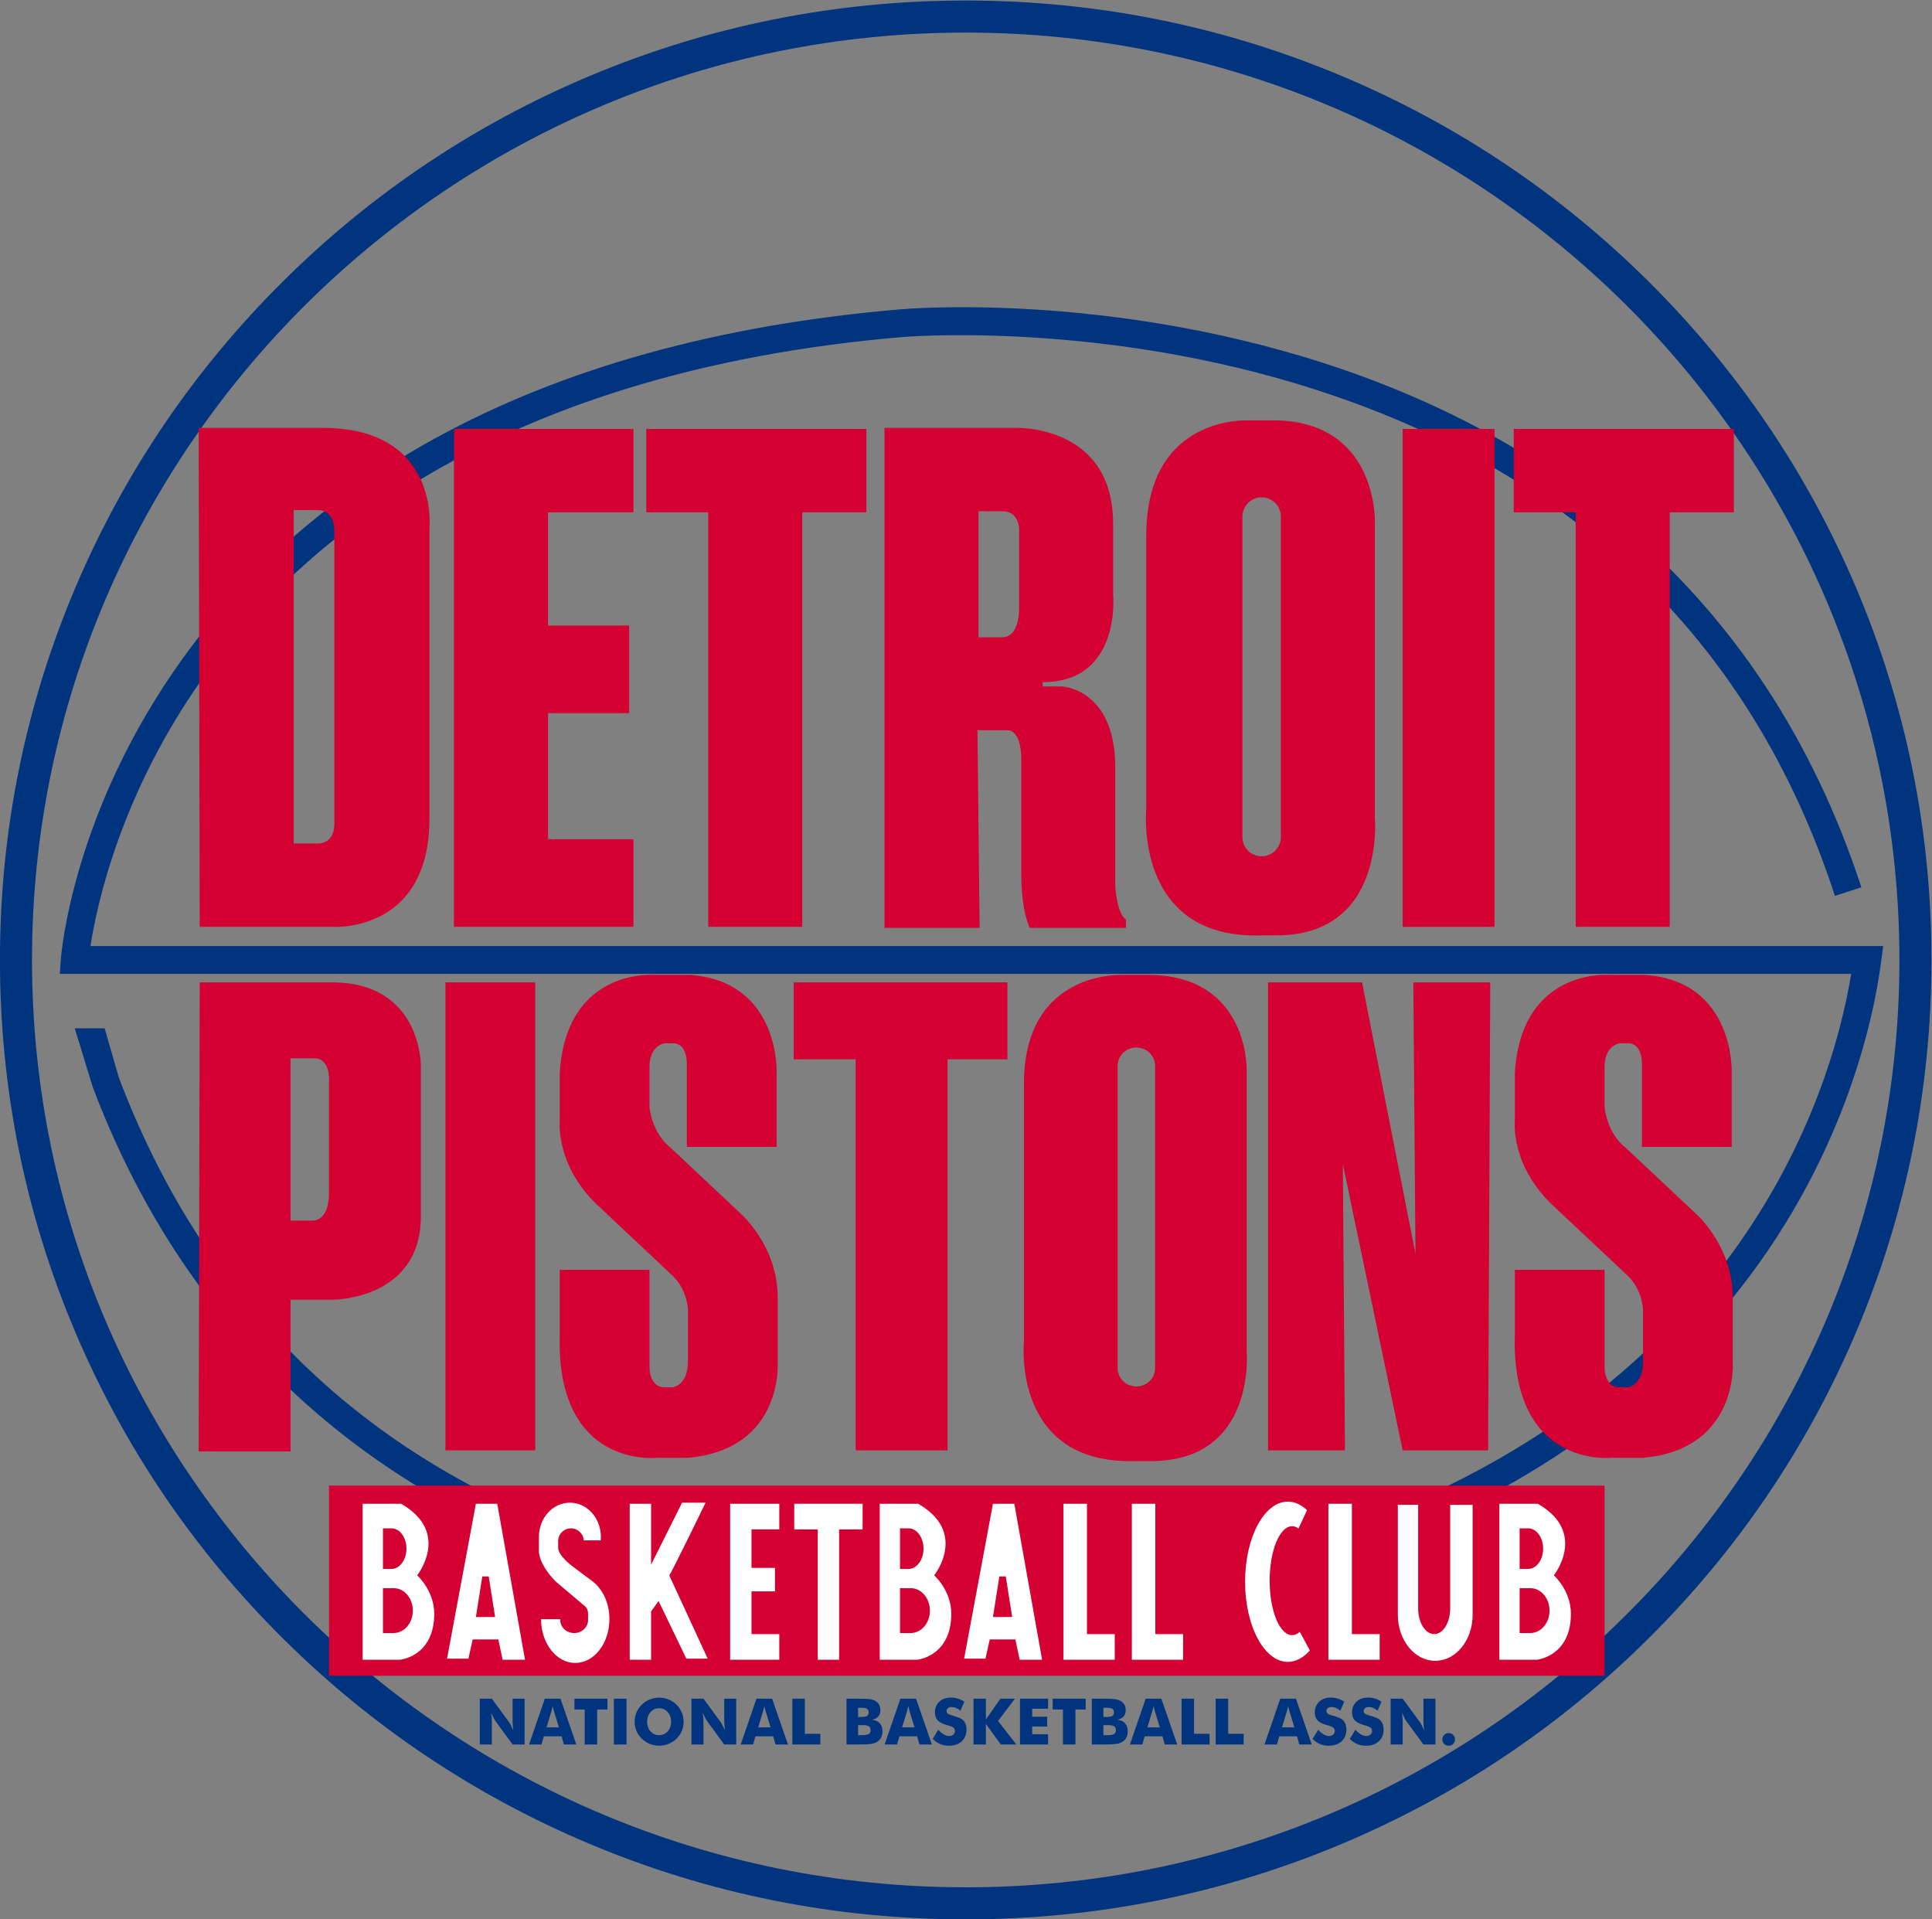 <?xml version="1.0" encoding="UTF-8" standalone="no"?>
<!-- Created with Inkscape (http://www.inkscape.org/) -->

<svg
   version="1.1"
   id="svg2"
   xml:space="preserve"
   width="1205.333"
   height="1197.333"
   viewBox="0 0 1205.333 1197.333"
   sodipodi:docname="c4e9553b3f2cdbe90255c19c34ce2f9f.ai"
   xmlns:inkscape="http://www.inkscape.org/namespaces/inkscape"
   xmlns:sodipodi="http://sodipodi.sourceforge.net/DTD/sodipodi-0.dtd"
   xmlns="http://www.w3.org/2000/svg"
   xmlns:svg="http://www.w3.org/2000/svg"><rect x="0" y="0" width="1205.333" height="1197.333" fill="#808080" stroke="none"/><defs
     id="defs6"><clipPath
       clipPathUnits="userSpaceOnUse"
       id="clipPath16"><path
         d="M 0,1080 H 1080 V 0 H 0 Z"
         id="path14" /></clipPath></defs><sodipodi:namedview
     id="namedview4"
     pagecolor="#ffffff"
     bordercolor="#666666"
     borderopacity="1.0"
     inkscape:pageshadow="2"
     inkscape:pageopacity="0.0"
     inkscape:pagecheckerboard="0" /><g
     id="g8"
     inkscape:groupmode="layer"
     inkscape:label="c4e9553b3f2cdbe90255c19c34ce2f9f"
     transform="matrix(1.333,0,0,-1.333,-116.667,1319.333)"><g
       id="g10"><g
         id="g12"
         clip-path="url(#clipPath16)"><g
           id="g18"
           transform="translate(539.5,974.5)"><path
             d="m 0,0 c -240.963,0 -437,-194.691 -437,-434 0,-239.309 196.037,-434 437,-434 240.963,0 437,194.691 437,434 C 437,-194.691 240.963,0 0,0 m 0,-883 c -61.01,0 -120.2,11.87 -175.924,35.28 -53.824,22.613 -102.161,54.982 -143.67,96.211 -41.513,41.233 -74.106,89.25 -96.875,142.719 -23.577,55.364 -35.531,114.172 -35.531,174.79 0,60.618 11.954,119.425 35.531,174.79 22.769,53.469 55.362,101.486 96.875,142.719 41.509,41.229 89.846,73.598 143.67,96.21 C -120.2,3.13 -61.01,15 0,15 61.01,15 120.199,3.13 175.924,-20.281 c 53.824,-22.612 102.161,-54.981 143.67,-96.21 41.512,-41.233 74.106,-89.25 96.876,-142.719 C 440.046,-314.575 452,-373.382 452,-434 c 0,-60.618 -11.954,-119.426 -35.53,-174.79 -22.77,-53.469 -55.364,-101.486 -96.876,-142.719 -41.509,-41.229 -89.846,-73.598 -143.67,-96.211 C 120.199,-871.13 61.01,-883 0,-883"
             style="fill:#00347f;fill-opacity:1;fill-rule:nonzero;stroke:none"
             id="path20" /></g><g
           id="g22"
           transform="translate(130.992,480.812)"><path
             d="m 0,0 c 25.667,-67.792 65.886,-123.117 119.539,-164.437 42.86,-33.007 94.292,-57.151 152.866,-71.757 51.813,-12.922 99.534,-16.087 133.863,-16.087 31.562,0 51.804,2.676 53.482,2.907 73.905,9.701 138.811,29.189 192.917,57.924 45.151,23.977 83.235,54.596 113.196,91.007 53.908,65.51 67.666,133.217 71.079,159.287 l 0.961,7.344 H -1.121 c 2.86,18.714 14.12,72.28 54.193,127.65 45.659,63.088 139.278,141.602 326.016,157.375 0.854,0.076 86.373,7.307 182.69,-21.38 C 690.497,291.495 775.803,210.692 815.33,89.669 l 12.357,4.037 c -22.506,68.911 -60.231,126.043 -112.129,169.81 -41.454,34.96 -91.945,61.464 -150.069,78.776 -98.685,29.394 -183.978,22.19 -187.528,21.873 C 293.338,357.017 220.033,336.688 160.081,303.744 111.908,277.271 72.217,242.657 42.109,200.862 -9.246,129.57 -14.764,62.973 -14.974,60.173 l -0.523,-6.985 h 838.459 c -4.748,-28.817 -19.844,-87.899 -67.137,-145.372 -64.408,-78.269 -164.59,-126.82 -297.804,-144.306 -0.843,-0.116 -85.43,-11.291 -182.47,12.909 C 145.856,-191.237 57.239,-114.465 12.158,4.604 l -6.65,23.083 h -14 z"
             style="fill:#00347f;fill-opacity:1;fill-rule:nonzero;stroke:none"
             id="path24" /></g><path
           d="M 338,530 H 296 V 311 h 42 z"
           style="fill:#d50032;fill-opacity:1;fill-rule:nonzero;stroke:none"
           id="path26" /><path
           d="M 787,789 H 744 V 556 h 43 z"
           style="fill:#d50032;fill-opacity:1;fill-rule:nonzero;stroke:none"
           id="path28" /><g
           id="g30"
           transform="translate(899,789)"><path
             d="m 0,0 h -103 v -39 h 29 v -194 h 44 V -39 H 0 Z"
             style="fill:#d50032;fill-opacity:1;fill-rule:nonzero;stroke:none"
             id="path32" /></g><g
           id="g34"
           transform="translate(493,789)"><path
             d="m 0,0 h -103 v -39 h 29 v -194 h 44 V -39 H 0 Z"
             style="fill:#d50032;fill-opacity:1;fill-rule:nonzero;stroke:none"
             id="path36" /></g><g
           id="g38"
           transform="translate(225,595)"><path
             d="m 0,0 h 11 c 9,0 8,10 8,10 v 136 c 0,11 -8,10 -8,10 H 0 Z m -44.5,194.5 h 58 c 55,0 50,-47 50,-47 V 11.5 C 63.5,-41.5 19,-39 19,-39 h -63 z"
             style="fill:#d50032;fill-opacity:1;fill-rule:nonzero;stroke:none"
             id="path40" /></g><g
           id="g42"
           transform="translate(384,750)"><path
             d="M 0,0 V 39 H -40 -84 V 0 -153 -194 h 44 40 v 41 h -40 v 59 h 38 v 41 H -40 V 0 Z"
             style="fill:#d50032;fill-opacity:1;fill-rule:nonzero;stroke:none"
             id="path44" /></g><g
           id="g46"
           transform="translate(559,530)"><path
             d="m 0,0 h -100 v -36 h 29 v -183 h 43 V -36 H 0 Z"
             style="fill:#d50032;fill-opacity:1;fill-rule:nonzero;stroke:none"
             id="path48" /></g><g
           id="g50"
           transform="translate(681,311)"><path
             d="M 0,0 H 36 L 35,134 63,0 h 40 l 1,219 H 68 L 69,92 44,219 H 0 Z"
             style="fill:#d50032;fill-opacity:1;fill-rule:nonzero;stroke:none"
             id="path52" /></g><g
           id="g54"
           transform="translate(686.941,749)"><path
             d="m 0,0 c -0.498,4.5 -4.31,8 -8.941,8 -4.632,0 -8.444,-3.5 -8.942,-8 h -0.058 v -151 c 0,-4.971 4.029,-9 9,-9 4.97,0 9,4.029 9,9 V 0 Z m -8.941,-197 c -60,-2 -54,59 -54,59 v 128 c 0,57 48,54 48,54 h 13 c 47,-1 46,-47 46,-47 v -139 c 0,0 5,-55 -46,-55 z"
             style="fill:#d50032;fill-opacity:1;fill-rule:nonzero;stroke:none"
             id="path56" /></g><g
           id="g58"
           transform="translate(628.076,491.961)"><path
             d="m 0,0 c -0.485,4.248 -4.198,7.553 -8.711,7.553 -4.513,0 -8.226,-3.305 -8.711,-7.553 h -0.057 v -142.562 c 0,-4.693 3.926,-8.498 8.768,-8.498 4.843,0 8.769,3.805 8.769,8.498 L 0.058,0 Z m -8.711,-185.991 c -58.453,-1.889 -52.607,55.703 -52.607,55.703 V -9.441 c 0,53.815 46.762,50.982 46.762,50.982 H -1.892 C 43.897,40.598 42.923,-2.832 42.923,-2.832 v -131.233 c 0,0 4.871,-51.926 -44.815,-51.926 z"
             style="fill:#d50032;fill-opacity:1;fill-rule:nonzero;stroke:none"
             id="path60" /></g><g
           id="g62"
           transform="translate(556.5,750.5)"><path
             d="M 0,0 H -11 V -59 H 0 c 0,0 8,-1 8,14 v 35 C 8,-10 9,0 0,0 m 2.5,-102.5 h -14 l 1,-92.5 H -55 V 39 H 6 c 0,0 46,2 46,-45 v -33 c 0,0 4,-41 -33,-41 v -2 h 9 c 0,0 25,-1 25,-38 v -56 c 0,0 1,-13 5,-15 v -4 H 13 c 0,0 -4,7 -4,26 v 54 c 0,0 0,12.5 -6.5,12.5"
             style="fill:#d50032;fill-opacity:1;fill-rule:nonzero;stroke:none"
             id="path64" /></g><g
           id="g66"
           transform="translate(234.5,494.5)"><path
             d="m 0,0 h -11 v -76 h 10 c 0,0 8,-1 8,13 v 52 C 7,-11 8,0 0,0 m 50,-3 v -71 c 0,-39 -41,-39 -41,-39 h -20 v -71 h -43 l 0.5,219.5 h 62 C 50,35.5 50,-3 50,-3"
             style="fill:#d50032;fill-opacity:1;fill-rule:nonzero;stroke:none"
             id="path68" /></g><g
           id="g70"
           transform="translate(368.5,424.5)"><path
             d="m 0,0 c -21,19 -19,40 -19,40 v 23 c 3,50 45,46 45,46 h 6 10 C 84,106 82.5,63.5 82.5,63.5 v -35 h -42 V 67 c 0,0 0.5,10 -6.5,10 h -4 c 0,0 -7,-1 -7,-11 V 47 c 0,0 1,-12 10,-19 L 66,-3 c 0,0 17,-15 17,-39 v -30 c 0,0 3,-41 -42,-45 H 26 c 0,0 -47,-5 -45,58 v 30 h 42 v -46 c 0,0 0,-9 7,-9 h 4 c 0,0 7,1 7,12 v 24 c 0,0 0,10 -8,17 z"
             style="fill:#d50032;fill-opacity:1;fill-rule:nonzero;stroke:none"
             id="path72" /></g><g
           id="g74"
           transform="translate(815.5,424.5)"><path
             d="m 0,0 c -21,19 -19,40 -19,40 v 23 c 3,50 45,46 45,46 h 6 10 C 84,106 82.5,63.5 82.5,63.5 v -35 h -42 V 67 c 0,0 0.5,10 -6.5,10 h -4 c 0,0 -7,-1 -7,-11 V 47 c 0,0 1,-12 10,-19 L 66,-3 c 0,0 17,-15 17,-39 v -30 c 0,0 3,-41 -42,-45 H 26 c 0,0 -47,-5 -45,58 v 30 h 42 v -46 c 0,0 0,-9 7,-9 h 4 c 0,0 7,1 7,12 v 24 c 0,0 0,10 -8,17 z"
             style="fill:#d50032;fill-opacity:1;fill-rule:nonzero;stroke:none"
             id="path76" /></g><path
           d="m 838.5,294.5 h -597 v -89 h 597 z"
           style="fill:#d50032;fill-opacity:1;fill-rule:nonzero;stroke:none"
           id="path78" /><g
           id="g80"
           transform="translate(312.078,173.333)"><path
             d="m 0,0 v 21.445 h 5.64 l 8.1,-11.03 c 0.156,-0.225 0.412,-0.677 0.77,-1.354 0.355,-0.68 0.749,-1.488 1.178,-2.425 -0.117,0.888 -0.203,1.679 -0.256,2.373 -0.054,0.693 -0.08,1.308 -0.08,1.845 v 10.591 h 5.61 V 0 h -5.61 L 7.251,11.074 C 7.085,11.299 6.823,11.75 6.467,12.43 6.11,13.107 5.723,13.906 5.303,14.824 5.42,13.926 5.505,13.13 5.559,12.437 5.612,11.743 5.64,11.128 5.64,10.591 V 0 Z"
             style="fill:#00347f;fill-opacity:1;fill-rule:nonzero;stroke:none"
             id="path82" /></g><g
           id="g84"
           transform="translate(343.308,181.346)"><path
             d="M 0,0 H 5.815 L 3.633,7.075 C 3.564,7.29 3.472,7.637 3.354,8.115 3.237,8.594 3.086,9.209 2.9,9.961 2.773,9.434 2.648,8.931 2.526,8.452 2.404,7.974 2.28,7.515 2.153,7.075 Z m -8.188,-8.013 7.397,21.446 H 6.533 L 13.945,-8.013 H 8.13 L 7.046,-4.175 H -1.26 l -1.113,-3.838 z"
             style="fill:#00347f;fill-opacity:1;fill-rule:nonzero;stroke:none"
             id="path86" /></g><g
           id="g88"
           transform="translate(361.179,173.333)"><path
             d="m 0,0 v 16.377 h -4.805 v 5.068 H 10.649 V 16.377 H 5.845 V 0 Z"
             style="fill:#00347f;fill-opacity:1;fill-rule:nonzero;stroke:none"
             id="path90" /></g><path
           d="m 374.832,194.778 h 5.903 v -21.445 h -5.903 z"
           style="fill:#00347f;fill-opacity:1;fill-rule:nonzero;stroke:none"
           id="path92" /><g
           id="g94"
           transform="translate(396.013,177.713)"><path
             d="M 0,0 C 1.621,0 2.961,0.596 4.021,1.787 5.08,2.979 5.61,4.482 5.61,6.299 5.61,8.096 5.073,9.595 3.999,10.796 2.925,11.997 1.592,12.598 0,12.598 c -1.621,0 -2.962,-0.599 -4.021,-1.794 C -5.081,9.606 -5.61,8.105 -5.61,6.299 -5.61,4.463 -5.088,2.954 -4.043,1.772 -2.998,0.591 -1.65,0 0,0 m 11.455,6.299 c 0,-1.543 -0.283,-2.988 -0.85,-4.336 C 10.039,0.615 9.214,-0.591 8.13,-1.655 7.036,-2.71 5.786,-3.522 4.38,-4.095 2.974,-4.665 1.514,-4.951 0,-4.951 c -1.533,0 -3.001,0.286 -4.401,0.856 -1.403,0.573 -2.635,1.385 -3.7,2.44 -1.103,1.064 -1.941,2.275 -2.511,3.633 -0.573,1.357 -0.858,2.797 -0.858,4.321 0,1.533 0.285,2.975 0.858,4.329 0.57,1.351 1.408,2.56 2.511,3.625 1.065,1.055 2.297,1.867 3.7,2.439 1.4,0.571 2.868,0.857 4.401,0.857 1.523,0 2.99,-0.286 4.401,-0.857 1.411,-0.572 2.655,-1.384 3.729,-2.439 1.074,-1.055 1.896,-2.261 2.469,-3.618 0.57,-1.358 0.856,-2.803 0.856,-4.336"
             style="fill:#00347f;fill-opacity:1;fill-rule:nonzero;stroke:none"
             id="path96" /></g><g
           id="g98"
           transform="translate(411.13,173.333)"><path
             d="m 0,0 v 21.445 h 5.64 l 8.1,-11.03 c 0.156,-0.225 0.412,-0.677 0.77,-1.354 0.355,-0.68 0.749,-1.488 1.178,-2.425 -0.117,0.888 -0.203,1.679 -0.256,2.373 -0.054,0.693 -0.08,1.308 -0.08,1.845 v 10.591 h 5.61 V 0 h -5.61 L 7.251,11.074 C 7.085,11.299 6.823,11.75 6.467,12.43 6.11,13.107 5.723,13.906 5.303,14.824 5.42,13.926 5.505,13.13 5.559,12.437 5.612,11.743 5.64,11.128 5.64,10.591 V 0 Z"
             style="fill:#00347f;fill-opacity:1;fill-rule:nonzero;stroke:none"
             id="path100" /></g><g
           id="g102"
           transform="translate(442.361,181.346)"><path
             d="M 0,0 H 5.815 L 3.633,7.075 C 3.564,7.29 3.472,7.637 3.354,8.115 3.237,8.594 3.086,9.209 2.9,9.961 2.773,9.434 2.648,8.931 2.526,8.452 2.404,7.974 2.28,7.515 2.153,7.075 Z m -8.188,-8.013 7.397,21.446 H 6.533 L 13.945,-8.013 H 8.13 L 7.046,-4.175 H -1.26 l -1.113,-3.838 z"
             style="fill:#00347f;fill-opacity:1;fill-rule:nonzero;stroke:none"
             id="path104" /></g><g
           id="g106"
           transform="translate(458.357,173.333)"><path
             d="M 0,0 V 21.445 H 5.845 V 5.01 H 13.11 V 0 Z"
             style="fill:#00347f;fill-opacity:1;fill-rule:nonzero;stroke:none"
             id="path108" /></g><g
           id="g110"
           transform="translate(489.133,177.713)"><path
             d="M 0,0 H 2.051 C 3.438,0 4.419,0.173 4.995,0.521 5.571,0.866 5.859,1.445 5.859,2.256 5.859,3.154 5.596,3.781 5.068,4.138 4.541,4.494 3.564,4.673 2.139,4.673 H 0 Z m 0,8.496 h 1.172 c 1.445,0 2.436,0.158 2.974,0.476 0.537,0.317 0.805,0.867 0.805,1.648 0,0.811 -0.252,1.379 -0.754,1.707 -0.504,0.326 -1.482,0.49 -2.937,0.49 H 0 Z M -5.42,-4.38 v 21.445 h 5.874 c 2.422,0 4.113,-0.078 5.075,-0.234 0.962,-0.156 1.79,-0.425 2.484,-0.806 0.791,-0.439 1.393,-1.028 1.809,-1.764 0.414,-0.739 0.622,-1.59 0.622,-2.557 0,-1.221 -0.31,-2.189 -0.93,-2.908 C 8.894,8.079 7.905,7.534 6.548,7.163 8.071,7.046 9.263,6.511 10.122,5.56 10.981,4.606 11.411,3.335 11.411,1.743 11.411,0.601 11.17,-0.405 10.686,-1.274 10.203,-2.144 9.512,-2.817 8.613,-3.296 7.881,-3.687 6.978,-3.965 5.903,-4.131 4.829,-4.297 3.071,-4.38 0.63,-4.38 Z"
             style="fill:#00347f;fill-opacity:1;fill-rule:nonzero;stroke:none"
             id="path112" /></g><g
           id="g114"
           transform="translate(509.729,181.346)"><path
             d="M 0,0 H 5.815 L 3.633,7.075 C 3.564,7.29 3.472,7.637 3.354,8.115 3.237,8.594 3.086,9.209 2.9,9.961 2.773,9.434 2.648,8.931 2.526,8.452 2.404,7.974 2.28,7.515 2.153,7.075 Z m -8.188,-8.013 7.397,21.446 H 6.533 L 13.945,-8.013 H 8.13 L 7.046,-4.175 H -1.26 l -1.113,-3.838 z"
             style="fill:#00347f;fill-opacity:1;fill-rule:nonzero;stroke:none"
             id="path116" /></g><g
           id="g118"
           transform="translate(526.677,180.262)"><path
             d="m 0,0 c 0.869,-0.986 1.726,-1.724 2.571,-2.212 0.844,-0.488 1.687,-0.732 2.527,-0.732 0.781,0 1.423,0.21 1.926,0.63 0.502,0.419 0.754,0.952 0.754,1.596 0,0.713 -0.217,1.262 -0.652,1.649 -0.435,0.384 -1.418,0.783 -2.951,1.193 -2.1,0.566 -3.584,1.304 -4.453,2.212 -0.869,0.908 -1.304,2.153 -1.304,3.735 0,2.051 0.686,3.723 2.058,5.018 1.372,1.293 3.152,1.94 5.339,1.94 1.182,0 2.302,-0.159 3.362,-0.475 1.059,-0.319 2.063,-0.799 3.011,-1.444 L 10.356,8.906 C 9.692,9.473 9.011,9.899 8.313,10.188 7.614,10.476 6.924,10.62 6.24,10.62 5.537,10.62 4.966,10.452 4.526,10.114 4.087,9.778 3.867,9.346 3.867,8.818 3.867,8.281 4.06,7.852 4.446,7.529 4.831,7.207 5.576,6.899 6.68,6.606 L 6.943,6.533 c 2.383,-0.644 3.951,-1.352 4.703,-2.124 0.507,-0.527 0.893,-1.16 1.157,-1.896 0.263,-0.739 0.395,-1.556 0.395,-2.454 0,-2.276 -0.747,-4.105 -2.241,-5.486 C 9.463,-6.81 7.471,-7.5 4.98,-7.5 c -1.494,0 -2.854,0.254 -4.079,0.762 -1.226,0.508 -2.405,1.303 -3.538,2.387 z"
             style="fill:#00347f;fill-opacity:1;fill-rule:nonzero;stroke:none"
             id="path120" /></g><g
           id="g122"
           transform="translate(543.156,173.333)"><path
             d="m 0,0 v 21.445 h 5.787 v -9.741 l 6.781,9.741 h 6.813 L 11.455,10.986 20.068,0 H 12.773 L 5.787,9.624 V 0 Z"
             style="fill:#00347f;fill-opacity:1;fill-rule:nonzero;stroke:none"
             id="path124" /></g><g
           id="g126"
           transform="translate(564.91,173.333)"><path
             d="M 0,0 V 21.445 H 13.139 V 16.743 H 5.697 v -3.721 h 7.018 V 8.423 H 5.697 V 4.805 h 7.442 V 0 Z"
             style="fill:#00347f;fill-opacity:1;fill-rule:nonzero;stroke:none"
             id="path128" /></g><g
           id="g130"
           transform="translate(585.008,173.333)"><path
             d="m 0,0 v 16.377 h -4.805 v 5.068 H 10.648 V 16.377 H 5.844 V 0 Z"
             style="fill:#00347f;fill-opacity:1;fill-rule:nonzero;stroke:none"
             id="path132" /></g><g
           id="g134"
           transform="translate(603.934,177.713)"><path
             d="M 0,0 H 2.051 C 3.438,0 4.418,0.173 4.994,0.521 5.57,0.866 5.859,1.445 5.859,2.256 5.859,3.154 5.596,3.781 5.068,4.138 4.541,4.494 3.564,4.673 2.139,4.673 H 0 Z m 0,8.496 h 1.172 c 1.445,0 2.435,0.158 2.973,0.476 0.537,0.317 0.806,0.867 0.806,1.648 0,0.811 -0.252,1.379 -0.754,1.707 -0.504,0.326 -1.482,0.49 -2.937,0.49 H 0 Z M -5.42,-4.38 v 21.445 h 5.873 c 2.422,0 4.113,-0.078 5.076,-0.234 0.961,-0.156 1.789,-0.425 2.483,-0.806 0.791,-0.439 1.394,-1.028 1.81,-1.764 0.414,-0.739 0.621,-1.59 0.621,-2.557 0,-1.221 -0.31,-2.189 -0.929,-2.908 C 8.893,8.079 7.904,7.534 6.547,7.163 8.07,7.046 9.262,6.511 10.121,5.56 10.98,4.606 11.41,3.335 11.41,1.743 11.41,0.601 11.17,-0.405 10.686,-1.274 10.203,-2.144 9.512,-2.817 8.613,-3.296 7.881,-3.687 6.977,-3.965 5.902,-4.131 4.828,-4.297 3.07,-4.38 0.629,-4.38 Z"
             style="fill:#00347f;fill-opacity:1;fill-rule:nonzero;stroke:none"
             id="path136" /></g><g
           id="g138"
           transform="translate(624.529,181.346)"><path
             d="M 0,0 H 5.814 L 3.633,7.075 C 3.564,7.29 3.471,7.637 3.354,8.115 3.236,8.594 3.086,9.209 2.9,9.961 2.773,9.434 2.648,8.931 2.525,8.452 2.404,7.974 2.279,7.515 2.152,7.075 Z m -8.189,-8.013 7.398,21.446 H 6.533 L 13.945,-8.013 H 8.129 L 7.045,-4.175 H -1.26 l -1.113,-3.838 z"
             style="fill:#00347f;fill-opacity:1;fill-rule:nonzero;stroke:none"
             id="path140" /></g><g
           id="g142"
           transform="translate(640.525,173.333)"><path
             d="M 0,0 V 21.445 H 5.844 V 5.01 h 7.265 V 0 Z"
             style="fill:#00347f;fill-opacity:1;fill-rule:nonzero;stroke:none"
             id="path144" /></g><g
           id="g146"
           transform="translate(656.492,173.333)"><path
             d="M 0,0 V 21.445 H 5.844 V 5.01 h 7.265 V 0 Z"
             style="fill:#00347f;fill-opacity:1;fill-rule:nonzero;stroke:none"
             id="path148" /></g><g
           id="g150"
           transform="translate(687.518,181.346)"><path
             d="M 0,0 H 5.814 L 3.633,7.075 C 3.564,7.29 3.471,7.637 3.354,8.115 3.236,8.594 3.086,9.209 2.9,9.961 2.773,9.434 2.648,8.931 2.525,8.452 2.404,7.974 2.279,7.515 2.152,7.075 Z m -8.189,-8.013 7.398,21.446 H 6.533 L 13.945,-8.013 H 8.129 L 7.045,-4.175 H -1.26 l -1.113,-3.838 z"
             style="fill:#00347f;fill-opacity:1;fill-rule:nonzero;stroke:none"
             id="path152" /></g><g
           id="g154"
           transform="translate(704.465,180.262)"><path
             d="m 0,0 c 0.869,-0.986 1.727,-1.724 2.572,-2.212 0.844,-0.488 1.686,-0.732 2.526,-0.732 0.781,0 1.423,0.21 1.927,0.63 0.502,0.419 0.754,0.952 0.754,1.596 0,0.713 -0.218,1.262 -0.652,1.649 -0.436,0.384 -1.418,0.783 -2.951,1.193 -2.1,0.566 -3.584,1.304 -4.453,2.212 -0.869,0.908 -1.305,2.153 -1.305,3.735 0,2.051 0.686,3.723 2.059,5.018 1.371,1.293 3.152,1.94 5.339,1.94 1.182,0 2.301,-0.159 3.362,-0.475 1.058,-0.319 2.062,-0.799 3.01,-1.444 L 10.357,8.906 C 9.693,9.473 9.012,9.899 8.314,10.188 7.615,10.476 6.924,10.62 6.24,10.62 5.537,10.62 4.967,10.452 4.527,10.114 4.088,9.778 3.867,9.346 3.867,8.818 3.867,8.281 4.061,7.852 4.447,7.529 4.832,7.207 5.576,6.899 6.68,6.606 L 6.943,6.533 c 2.383,-0.644 3.952,-1.352 4.703,-2.124 0.508,-0.527 0.893,-1.16 1.157,-1.896 0.263,-0.739 0.396,-1.556 0.396,-2.454 0,-2.276 -0.748,-4.105 -2.242,-5.486 C 9.463,-6.81 7.471,-7.5 4.98,-7.5 c -1.494,0 -2.853,0.254 -4.078,0.762 -1.226,0.508 -2.406,1.303 -3.539,2.387 z"
             style="fill:#00347f;fill-opacity:1;fill-rule:nonzero;stroke:none"
             id="path156" /></g><g
           id="g158"
           transform="translate(721.896,180.262)"><path
             d="m 0,0 c 0.869,-0.986 1.727,-1.724 2.572,-2.212 0.844,-0.488 1.686,-0.732 2.526,-0.732 0.781,0 1.423,0.21 1.927,0.63 0.502,0.419 0.754,0.952 0.754,1.596 0,0.713 -0.218,1.262 -0.652,1.649 -0.436,0.384 -1.418,0.783 -2.951,1.193 -2.1,0.566 -3.584,1.304 -4.453,2.212 -0.869,0.908 -1.305,2.153 -1.305,3.735 0,2.051 0.686,3.723 2.059,5.018 1.371,1.293 3.152,1.94 5.339,1.94 1.182,0 2.301,-0.159 3.362,-0.475 1.058,-0.319 2.062,-0.799 3.01,-1.444 L 10.357,8.906 C 9.693,9.473 9.012,9.899 8.314,10.188 7.615,10.476 6.924,10.62 6.24,10.62 5.537,10.62 4.967,10.452 4.527,10.114 4.088,9.778 3.867,9.346 3.867,8.818 3.867,8.281 4.061,7.852 4.447,7.529 4.832,7.207 5.576,6.899 6.68,6.606 L 6.943,6.533 c 2.383,-0.644 3.952,-1.352 4.703,-2.124 0.508,-0.527 0.893,-1.16 1.157,-1.896 0.263,-0.739 0.396,-1.556 0.396,-2.454 0,-2.276 -0.748,-4.105 -2.242,-5.486 C 9.463,-6.81 7.471,-7.5 4.98,-7.5 c -1.494,0 -2.853,0.254 -4.078,0.762 -1.226,0.508 -2.406,1.303 -3.539,2.387 z"
             style="fill:#00347f;fill-opacity:1;fill-rule:nonzero;stroke:none"
             id="path160" /></g><g
           id="g162"
           transform="translate(738.377,173.333)"><path
             d="m 0,0 v 21.445 h 5.639 l 8.101,-11.03 c 0.156,-0.225 0.412,-0.677 0.77,-1.354 0.355,-0.68 0.748,-1.488 1.178,-2.425 -0.118,0.888 -0.204,1.679 -0.256,2.373 -0.055,0.693 -0.08,1.308 -0.08,1.845 v 10.591 h 5.609 L 20.961,0 H 15.352 L 7.25,11.074 C 7.084,11.299 6.822,11.75 6.467,12.43 6.109,13.107 5.723,13.906 5.303,14.824 5.42,13.926 5.504,13.13 5.559,12.437 5.611,11.743 5.639,11.128 5.639,10.591 V 0 Z"
             style="fill:#00347f;fill-opacity:1;fill-rule:nonzero;stroke:none"
             id="path164" /></g><g
           id="g166"
           transform="translate(762.59,175.735)"><path
             d="M 0,0 C 0,0.83 0.281,1.528 0.844,2.095 1.404,2.661 2.1,2.944 2.93,2.944 3.779,2.944 4.488,2.661 5.055,2.095 5.621,1.528 5.904,0.83 5.904,0 5.904,-0.83 5.619,-1.533 5.047,-2.109 4.477,-2.686 3.77,-2.974 2.93,-2.974 2.109,-2.974 1.416,-2.686 0.85,-2.109 0.283,-1.533 0,-0.83 0,0"
             style="fill:#00347f;fill-opacity:1;fill-rule:nonzero;stroke:none"
             id="path168" /></g><g
           id="g170"
           transform="translate(720.25,286)"><path
             d="m 0,0 h -11 v -73 h 24 v 12 H 0 Z"
             style="fill:#ffffff;fill-opacity:1;fill-rule:nonzero;stroke:none"
             id="path172" /></g><g
           id="g174"
           transform="translate(628.25,286)"><path
             d="m 0,0 h -11 v -73 h 24 v 12 H 0 Z"
             style="fill:#ffffff;fill-opacity:1;fill-rule:nonzero;stroke:none"
             id="path176" /></g><g
           id="g178"
           transform="translate(596.25,286)"><path
             d="m 0,0 h -11 v -73 h 24 v 12 H 0 Z"
             style="fill:#ffffff;fill-opacity:1;fill-rule:nonzero;stroke:none"
             id="path180" /></g><g
           id="g182"
           transform="translate(692.25,224.5)"><path
             d="M 0,0 C -5.799,0 -10.5,11.417 -10.5,25.5 -10.5,39.583 -5.799,51 0,51 1.046,51 2.056,50.629 3.009,49.938 l 3.986,8.564 C 4.291,61.06 1.235,62.5 -2,62.5 -13.046,62.5 -22,45.711 -22,25 c 0,-20.711 8.954,-37.5 20,-37.5 3.777,0 7.31,1.963 10.323,5.375 L 3.62,1.557 C 2.492,0.55 1.272,0 0,0"
             style="fill:#ffffff;fill-opacity:1;fill-rule:nonzero;stroke:none"
             id="path184" /></g><g
           id="g186"
           transform="translate(766.25,237)"><path
             d="m 0,0 c 0,-6.627 -3.357,-12 -7.5,-12 -4.143,0 -7.5,5.373 -7.5,12 v 48.5 h -9.5 V -3 c 0,-11.874 7.835,-21.5 17.5,-21.5 9.665,0 17.5,9.626 17.5,21.5 V 48.5 H 0 Z"
             style="fill:#ffffff;fill-opacity:1;fill-rule:nonzero;stroke:none"
             id="path188" /></g><g
           id="g190"
           transform="translate(803.75,225.5)"><path
             d="M 0,0 H -5 V 21 H 0 C 4.971,21 9,16.299 9,10.5 9,4.701 4.971,0 0,0 m -5,49 h 4 C 2.866,49 6,44.747 6,39.5 6,34.253 2.866,30 -1,30 H -5 Z M 11,27 c 0,0 16,20 -7.5,33.5 h -18 v -73 H 3 c 0,0 16,1.5 16,21.5 0,11 -8,18 -8,18"
             style="fill:#ffffff;fill-opacity:1;fill-rule:nonzero;stroke:none"
             id="path192" /></g><g
           id="g194"
           transform="translate(513.75,225.5)"><path
             d="M 0,0 H -5 V 21 H 0 C 4.971,21 9,16.299 9,10.5 9,4.701 4.971,0 0,0 m -5,49 h 4 C 2.866,49 6,44.747 6,39.5 6,34.253 2.866,30 -1,30 H -5 Z M 11,27 c 0,0 16,20 -7.5,33.5 h -18 v -73 H 3 c 0,0 16,1.5 16,21.5 0,11 -8,18 -8,18"
             style="fill:#ffffff;fill-opacity:1;fill-rule:nonzero;stroke:none"
             id="path196" /></g><g
           id="g198"
           transform="translate(271.75,225.5)"><path
             d="M 0,0 H -5 V 21 H 0 C 4.971,21 9,16.299 9,10.5 9,4.701 4.971,0 0,0 m -5,49 h 4 C 2.866,49 6,44.747 6,39.5 6,34.253 2.866,30 -1,30 H -5 Z M 11,27 c 0,0 16,20 -7.5,33.5 h -18 v -73 H 3 c 0,0 16,1.5 16,21.5 0,11 -8,18 -8,18"
             style="fill:#ffffff;fill-opacity:1;fill-rule:nonzero;stroke:none"
             id="path200" /></g><g
           id="g202"
           transform="translate(552.25,233)"><path
             d="M 0,0 3,19 H 6 L 9,0 Z m 0,53 -13.5,-72.5 h 10 l 2,9 h 12 l 2,-9.5 H 23 L 10,53 Z"
             style="fill:#ffffff;fill-opacity:1;fill-rule:nonzero;stroke:none"
             id="path204" /></g><g
           id="g206"
           transform="translate(459.25,274)"><path
             d="M 0,0 H 11 V -61 H 21 V 0 H 32 V 12 H 0 Z"
             style="fill:#ffffff;fill-opacity:1;fill-rule:nonzero;stroke:none"
             id="path208" /></g><g
           id="g210"
           transform="translate(310.25,233)"><path
             d="M 0,0 3,19 H 6 L 9,0 Z m 0,53 -13.5,-72.5 h 10 l 2,9 h 12 l 2,-9.5 H 23 L 10,53 Z"
             style="fill:#ffffff;fill-opacity:1;fill-rule:nonzero;stroke:none"
             id="path212" /></g><g
           id="g214"
           transform="translate(417.75,286.5)"><path
             d="m 0,0 h -11 l -14.5,-29 v 28.5 h -10 v -73 h 10 v 22.6 L -22,-46 -9,-73 H 1 l -18,39 c 1,1 17,34 17,34"
             style="fill:#ffffff;fill-opacity:1;fill-rule:nonzero;stroke:none"
             id="path216" /></g><g
           id="g218"
           transform="translate(429.25,286)"><path
             d="m 0,0 v -12 -49 -12 h 10 13 v 12 H 10 v 20 h 11 v 11 H 10 v 18 H 23 V 0 H 10 Z"
             style="fill:#ffffff;fill-opacity:1;fill-rule:nonzero;stroke:none"
             id="path220" /></g><g
           id="g222"
           transform="translate(364.754,249.754)"><path
             d="m 0,0 -9.004,6.746 c 0,0 -7,5 -7,9 v 3 c 0,3.314 2.687,6 6,6 3.192,0 5.801,-2.492 5.989,-5.637 l 2.636,10e-4 h 5.3 c 0.05,0.538 0.075,1.083 0.075,1.636 0,8.837 -6.492,16 -14.5,16 -8.008,0 -14.5,-7.163 -14.5,-16 v -7 c 0,0 0,-6 8,-14 l 13,-11 c 0,0 2,-1 2,-4 v -3 c 0,-3.313 -2.91,-6 -6.5,-6 -3.59,0 -6.5,2.687 -6.5,6 0,0.168 0.007,0.334 0.022,0.498 l -9.022,0.002 c 0,-11.322 7.164,-20.5 16,-20.5 8.837,0 16,9.178 16,20.5 C 7.996,-10.168 4.78,-3.545 0,0"
             style="fill:#ffffff;fill-opacity:1;fill-rule:nonzero;stroke:none"
             id="path224" /></g></g></g></g></svg>
